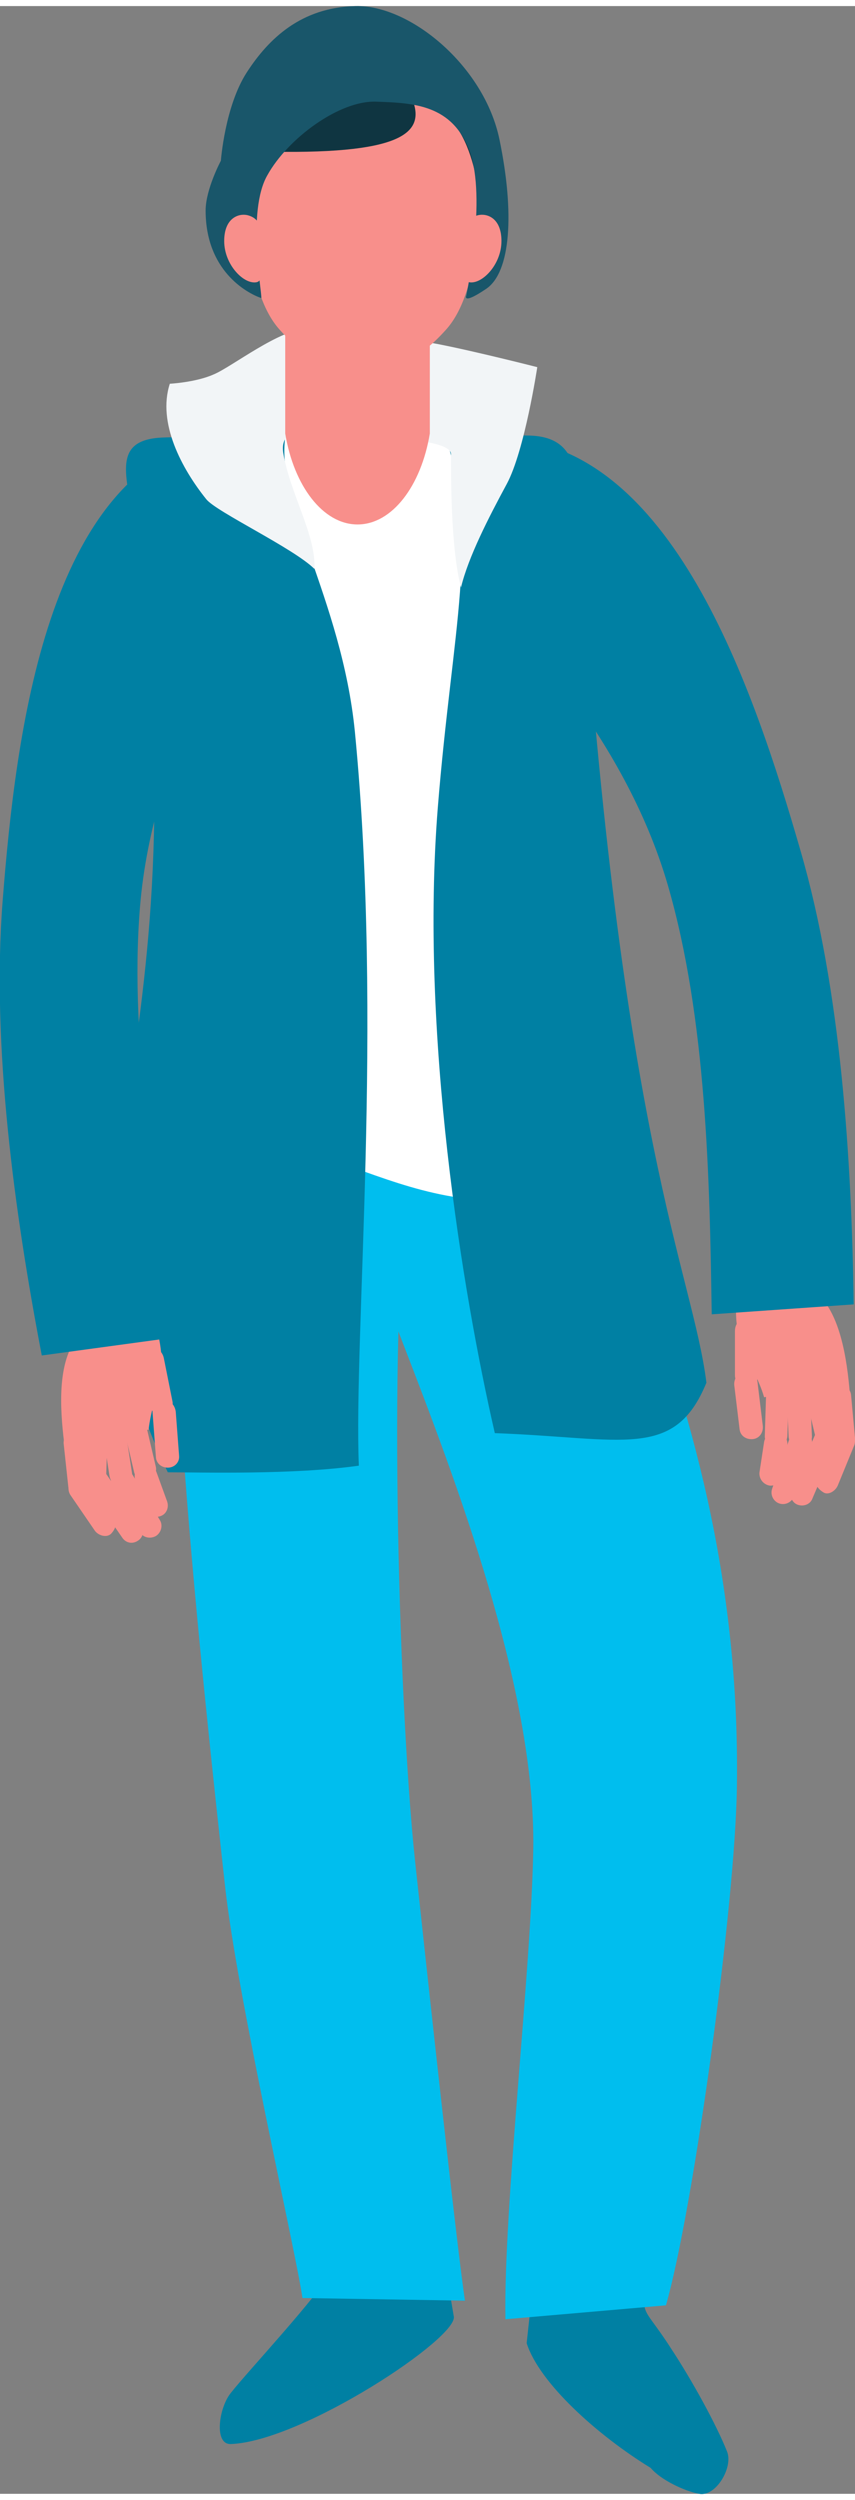 <!-- Generator: Adobe Illustrator 24.0.3, SVG Export Plug-In  --><svg xmlns="http://www.w3.org/2000/svg" xmlns:xlink="http://www.w3.org/1999/xlink" version="1.1" x="0px" y="0px" width="128px" height="374px" viewBox="0 0 128.9 374.8" style="enable-background:new 0 0 128.9 374.8;" xml:space="preserve" aria-hidden="true">
<rect x="0" y="0" width="128.9" height="374.8" fill="#808080" stroke="none"/>
<style type="text/css">
	.st0-6148b2c12e8bf{fill-rule:evenodd;clip-rule:evenodd;fill:#F88F8B;}
	.st1-6148b2c12e8bf{fill-rule:evenodd;clip-rule:evenodd;fill:#0080A3;}
	.st2-6148b2c12e8bf{fill-rule:evenodd;clip-rule:evenodd;fill:#00BEEE;}
	.st3-6148b2c12e8bf{fill-rule:evenodd;clip-rule:evenodd;fill:#FFFFFF;}
	.st4-6148b2c12e8bf{fill-rule:evenodd;clip-rule:evenodd;fill:#F2F5F7;}
	.st5-6148b2c12e8bf{fill-rule:evenodd;clip-rule:evenodd;fill:#0F3541;}
	.st6-6148b2c12e8bf{fill-rule:evenodd;clip-rule:evenodd;fill:#19566A;}
</style>
<defs><linearGradient class="cerosgradient" data-cerosgradient="true" id="CerosGradient_id2611d3fe7" gradientUnits="userSpaceOnUse" x1="50%" y1="100%" x2="50%" y2="0%"><stop offset="0%" stop-color="#d1d1d1"/><stop offset="100%" stop-color="#d1d1d1"/></linearGradient><linearGradient/>
</defs>
<g>
	<g>
		<path class="st0-6148b2c12e8bf" d="M118,221.4l0.7-4.6c0.1-0.9-0.5-1.8-1.5-2l0,0c-0.9-0.1-1.8,0.5-2,1.5l-0.7,4.6c-0.1,0.9,0.5,1.8,1.5,2l0,0    C117,223,117.9,222.3,118,221.4z"/>
		<path class="st0-6148b2c12e8bf" d="M119.7,224.5l2.6-7.5c0.8-2.2-2.5-3.3-3.3-1.1l-2.6,7.5c-0.3,0.9,0.2,1.9,1.1,2.2l0,0    C118.4,225.9,119.4,225.4,119.7,224.5z"/>
		<path class="st0-6148b2c12e8bf" d="M122.5,224.8l3.9-9.1c0.3-0.9-0.1-1.9-1-2.2l0,0c-0.9-0.3-1.9,0.1-2.2,1l-3.9,9.1c-0.3,0.9,0.1,1.9,1,2.2l0,0    C121.2,226.1,122.2,225.7,122.5,224.8z"/>
		<path class="st0-6148b2c12e8bf" d="M126.3,222.9l2.5-6.1c0.3-0.9-0.1-1.9-1-2.2l0,0c-0.9-0.3-1.9,0.1-2.2,1l-2.5,6.1c-0.4,0.9,0.2,1.7,1,2.2l0,0    C124.8,224.4,125.9,223.8,126.3,222.9z"/>
		<path class="st0-6148b2c12e8bf" d="M128.9,215.7l-0.6-6.5c-0.1-0.9-1-1.6-1.9-1.5l0,0c-0.9,0.1-1.6,1-1.5,1.9l0.6,6.5c0.1,0.9,1,1.5,1.9,1.5l0,0    C128.3,217.6,129,216.6,128.9,215.7z"/>
		<path class="st0-6148b2c12e8bf" d="M126.2,215.7l-1.5-7.9c-0.3-0.9-1.2-1.4-2.2-1.2l0,0c-0.9,0.3-1.4,1.2-1.2,2.1l1.6,6.7    C123.5,217.5,126.7,218.2,126.2,215.7z"/>
		<path class="st0-6148b2c12e8bf" d="M122.4,215.3l-0.3-6.5c-0.1-0.9-0.9-1.7-1.9-1.6l0,0c-0.9,0.1-1.7,0.9-1.6,1.9l0.3,6.5    C119.1,217.5,122.6,217.8,122.4,215.3z"/>
		<path class="st0-6148b2c12e8bf" d="M118.7,215.5l0.2-6.5c0-0.9-0.8-1.7-1.7-1.7l0,0c-1,0-1.7,0.8-1.7,1.7l-0.2,6.5c0,0.9,0.8,1.6,1.7,1.7l0,0    C117.9,217.4,118.6,216.4,118.7,215.5z"/>
		<path class="st0-6148b2c12e8bf" d="M128.3,211c-0.3-2.9-0.6-11.2-3.9-15.7c-3.3-4.5-12.6-5.9-13.2-2.1c-0.6,3.8,0,7.4,0.7,9.1    c0.8,1.8,2.5,4.5,3.3,7.3C117.6,209,121.9,209.2,128.3,211z"/>
		<path class="st0-6148b2c12e8bf" d="M110.7,207.8l0.8,6.6c0.1,1,1,1.6,2,1.5l0,0c1-0.1,1.6-1,1.5-2l-0.8-6.6c-0.1-1-1-1.5-2-1.5l0,0    C111.2,205.8,110.6,206.9,110.7,207.8z"/>
		<path class="st0-6148b2c12e8bf" d="M110.8,199.6l0,6.7c0,1,0.8,1.7,1.8,1.7h0c1,0,1.7-0.8,1.7-1.8l3.2-6.2c0.4-0.9-4.2-1.6-5-2.1l0,0    C111.5,197.6,110.8,198.6,110.8,199.6z"/>
	</g>
	<path class="st1-6148b2c12e8bf" d="M75.5,65.1c25.7,0.5,38.1,37.6,45.2,62.2c6.1,21,7.7,46.5,8,68.3l-21.4,1.5c-0.3-20.5-0.8-44.6-6.6-64.6   c-6.6-22.8-23.7-39.9-30.4-47.3L75.5,65.1z"/>
	<path class="st1-6148b2c12e8bf" d="M44.2,305.2h17l7.2,42.8c1,3.1-22.8,18.9-33.6,19.3c-2.6,0.1-1.8-5.5,0-7.7c2.5-3.2,13.2-14.6,15.5-18.8   L44.2,305.2z"/>
	<path class="st1-6148b2c12e8bf" d="M105.4,374.8c2.5,0.5,5.2-4,4.2-6.4c-1.6-4-5.2-10.6-8.5-15.6c-4.7-7.3-4.4-3.9-3.4-13l3.5-31.9h-17l-4.8,44.2   c1.9,6,10.7,13.9,18.7,18.8C99.6,372.7,103.2,374.4,105.4,374.8z"/>
	<path class="st2-6148b2c12e8bf" d="M61.8,176.6c-3.3,18.2-1.9,77.9,0.8,103.1c1.6,14.9,6.3,58.2,7.5,66l-24.5-0.4c-1.1-7.5-9.9-45.6-11.7-62.3   c-3.2-29.2-10.7-96.8-6.6-119.2L61.8,176.6z"/>
	<path class="st2-6148b2c12e8bf" d="M89.7,172.9c0.3,1.5,2.6,7.7,5.7,15.6c8.7,22.7,16.1,48.1,15.7,79.5c-0.2,18-6.6,64.1-10.7,78.4l-24.2,2.1   c-0.3-16.9,3.9-52.5,4.2-71c0.3-24.1-11.8-55.7-19.6-75.9c-3.6-9.4-6.4-16.7-7.4-22.3L89.7,172.9z"/>
	<path class="st2-6148b2c12e8bf" d="M32.8,144.3c-8.2,14.8-10.5,32-7.9,45.9c11.2,14.8,64.5,9.9,66.6-0.3c2-10.2-7.1-42.9-7.1-42.9L32.8,144.3z"/>
	<path class="st3-6148b2c12e8bf" d="M93.7,178c-5.9-23.3-13.9-60.5-10.6-96.2c0.7-8.2-1.5-17.1-9.7-17.1c-12.5,0-24.9,0-37.4,0   c-8.2,0-10.6,8.1-9.4,16.2c5.2,38,0.8,64.9-3.6,87.1C56.6,170.6,60.1,185.5,93.7,178z"/>
	<path class="st1-6148b2c12e8bf" d="M25.3,220.9c5.2,0,18.8,0.4,28.8-1c-0.8-19.8,3.7-66.5-0.6-110.6c-2-20.1-12.3-34.9-10.4-44.9l-18.5,0.6   c-8.2,0.3-5.3,6.2-4.2,14.3C31.7,161.8,4.6,177.4,25.3,220.9z"/>
	<path class="st1-6148b2c12e8bf" d="M74.6,215c19.4,0.7,27.1,4.1,31.9-7.6c-2.1-16.7-13-36.1-19-128.1c-0.5-8.2,0.1-14.6-8.1-14.6l-12.4-0.3   c5.4,15.7,1.2,29-1,56.4C63.3,154.7,69.7,193.7,74.6,215z"/>
	<g>
		<path class="st0-6148b2c12e8bf" d="M22,226.5l-1.6-4.4c-0.3-0.9,0.1-1.9,1-2.2l0,0c0.9-0.3,1.9,0.1,2.2,1l1.6,4.4c0.3,0.9-0.1,1.9-1,2.2h0    C23.4,227.8,22.4,227.4,22,226.5z"/>
		<path class="st0-6148b2c12e8bf" d="M21.1,229.9l-4.1-6.8c-1.2-2,1.8-3.7,3-1.8l4.1,6.8c0.5,0.8,0.2,1.9-0.6,2.4l0,0    C22.6,231,21.5,230.7,21.1,229.9z"/>
		<path class="st0-6148b2c12e8bf" d="M18.4,230.7l-5.6-8.1c-0.5-0.8-0.3-1.9,0.5-2.4l0,0c0.8-0.5,1.9-0.3,2.4,0.5l5.6,8.1c0.5,0.8,0.3,1.9-0.5,2.4    l0,0C19.9,231.8,18.9,231.5,18.4,230.7z"/>
		<path class="st0-6148b2c12e8bf" d="M14.3,229.7l-3.7-5.4c-0.5-0.8-0.3-1.9,0.5-2.4l0,0c0.8-0.5,1.9-0.3,2.4,0.5l3.7,5.4c0.5,0.8,0.2,1.7-0.5,2.4    l0,0C16,230.8,14.8,230.4,14.3,229.7z"/>
		<path class="st0-6148b2c12e8bf" d="M10.3,223.1l-0.7-6.5c-0.1-0.9,0.6-1.8,1.6-1.9l0,0c0.9-0.1,1.8,0.6,1.9,1.6l0.7,6.5c0.1,0.9-0.7,1.6-1.6,1.9    l0,0C11.2,224.9,10.4,224,10.3,223.1z"/>
		<path class="st0-6148b2c12e8bf" d="M12.8,222.6l-0.1-8c0.1-0.9,0.9-1.7,1.9-1.6h0c0.9,0.1,1.7,0.9,1.6,1.9l-0.2,6.9    C15.9,223.8,12.9,225.1,12.8,222.6z"/>
		<path class="st0-6148b2c12e8bf" d="M16.5,221.4l-1-6.5c-0.1-0.9,0.6-1.8,1.5-1.9l0,0c0.9-0.1,1.8,0.6,1.9,1.5l1,6.5    C20.2,222.9,16.9,223.9,16.5,221.4z"/>
		<path class="st0-6148b2c12e8bf" d="M20.2,220.8l-1.5-6.4c-0.2-0.9,0.4-1.9,1.3-2l0,0c0.9-0.2,1.9,0.4,2,1.3l1.5,6.4c0.2,0.9-0.5,1.7-1.3,2l0,0    C21.4,222.5,20.4,221.8,20.2,220.8z"/>
		<path class="st0-6148b2c12e8bf" d="M9.9,218.4c-0.3-2.9-1.7-11.1,0.7-16.1c2.4-5,11.2-8.3,12.5-4.7c1.3,3.6,1.5,7.2,1.1,9.1    c-0.4,1.9-1.5,5-1.8,7.8C20,214.3,15.8,215.3,9.9,218.4z"/>
		<path class="st0-6148b2c12e8bf" d="M26.5,211.8l0.5,6.6c0.1,1-0.7,1.8-1.7,1.8l0,0c-1,0-1.8-0.7-1.8-1.7l-0.5-6.6c-0.1-1,0.7-1.6,1.7-1.8l0,0    C25.6,209.9,26.4,210.8,26.5,211.8z"/>
		<path class="st0-6148b2c12e8bf" d="M24.7,203.7l1.3,6.5c0.2,0.9-0.5,1.9-1.4,2v0c-1,0.2-1.9-0.5-2-1.4l-4.4-5.5c-0.6-0.8,3.8-2.4,4.4-3.1l0,0    C23.6,201.9,24.5,202.7,24.7,203.7z"/>
	</g>
	<path class="st1-6148b2c12e8bf" d="M32.2,64.8c-25.1,5.7-29.8,44.5-31.8,70c-1.7,21.8,1.8,47.1,5.9,68.5l21.3-2.9c-3.8-20.1-8.2-43.8-6.5-64.6   c1.9-23.7,15.2-43.9,20.2-52.4L32.2,64.8z"/>
	<path class="st4-6148b2c12e8bf" d="M69.5,87.6C70.6,83,73.7,77,76.4,72c2.7-5,4.6-17.6,4.6-17.6s-9.4-2.4-15.1-3.5c-5.8-1.1-12.5-1.1-12.5-1.1   l-1.2,15c0,0,15.8,0,15.8,2.7C68,70.1,67.9,81.6,69.5,87.6z"/>
	<path class="st4-6148b2c12e8bf" d="M47.4,84.8c-3.1-3.1-14.8-8.6-16.3-10.5c-3.7-4.6-7.4-11.5-5.5-17.4c0,0,3.9-0.2,6.6-1.4   c2.7-1.1,10-6.9,14.2-6.9c4.2,0,6.5,16.5,6.5,16.5s-11.1-3.9-10.2,2.2C43.7,73.4,47.7,79.8,47.4,84.8z"/>
	<g>
		<path class="st0-6148b2c12e8bf" d="M43.3,39.8h21.3c0.1,0.4,0.2,0.8,0.2,1.3v23.3c-1.3,7.9-5.7,13.7-10.9,13.7c-5.2,0-9.6-5.8-10.9-13.7V41    C43.1,40.6,43.2,40.2,43.3,39.8z"/>
		<path class="st0-6148b2c12e8bf" d="M54.7,10c-4.3,0.1-17.4,0.5-17.6,15.7c-0.2,15.2,3,20.8,5.1,23.1c2.1,2.3,4.2,4.3,8.4,5.4    c1.1,1.1,2.3,1.5,4.1,1.8c1.8-0.2,3-0.7,4.1-1.8c4.2-1.1,6.4-3.2,8.4-5.4c2.1-2.3,5.3-7.9,5.1-23.1C72.1,10.5,59.1,10.1,54.7,10z"/>
		<path class="st5-6148b2c12e8bf" d="M62.3,14.4c8.9,0.7,9.9,12.8,10.5,18.9c4.6-16.9-6.5-24.7-17.9-24.4c-12,0.3-19.4-3.6-15.9,13    C60.7,22.5,63.9,19.1,62.3,14.4z"/>
		<path class="st6-6148b2c12e8bf" d="M39.4,44c-2.3-0.8-8.4-4.2-8.4-13.2c0-3.2,2.3-7.5,2.3-7.5s0.6-8.2,3.9-13.3c3.3-5.1,8.2-9.8,16.4-10    C61.8-0.2,73,9,75.3,20.1s1.7,20-2,22.5c-3.7,2.5-3,1-3,1s3.1-14.7,0.5-21.7c-2.6-7.1-8.5-7.3-14.1-7.5    c-5.5-0.2-13.3,5.5-16.4,11.1C37.2,30.9,39.5,43.1,39.4,44z"/>
		<path class="st0-6148b2c12e8bf" d="M39.4,33.5c-0.4-1-0.9-1.7-2.1-2c-1.3-0.3-3.5,0.4-3.5,3.9c0,3.6,3,6.6,4.9,6.2    C40.5,41.2,39.6,34.4,39.4,33.5z"/>
		<path class="st0-6148b2c12e8bf" d="M69.7,33.5c0.5-1,1.2-1.7,2.4-2c1.3-0.3,3.5,0.4,3.5,3.9c0,3.6-3,6.6-4.9,6.2C68.9,41.2,69.7,33.5,69.7,33.5z    "/>
	</g>
</g>
</svg>